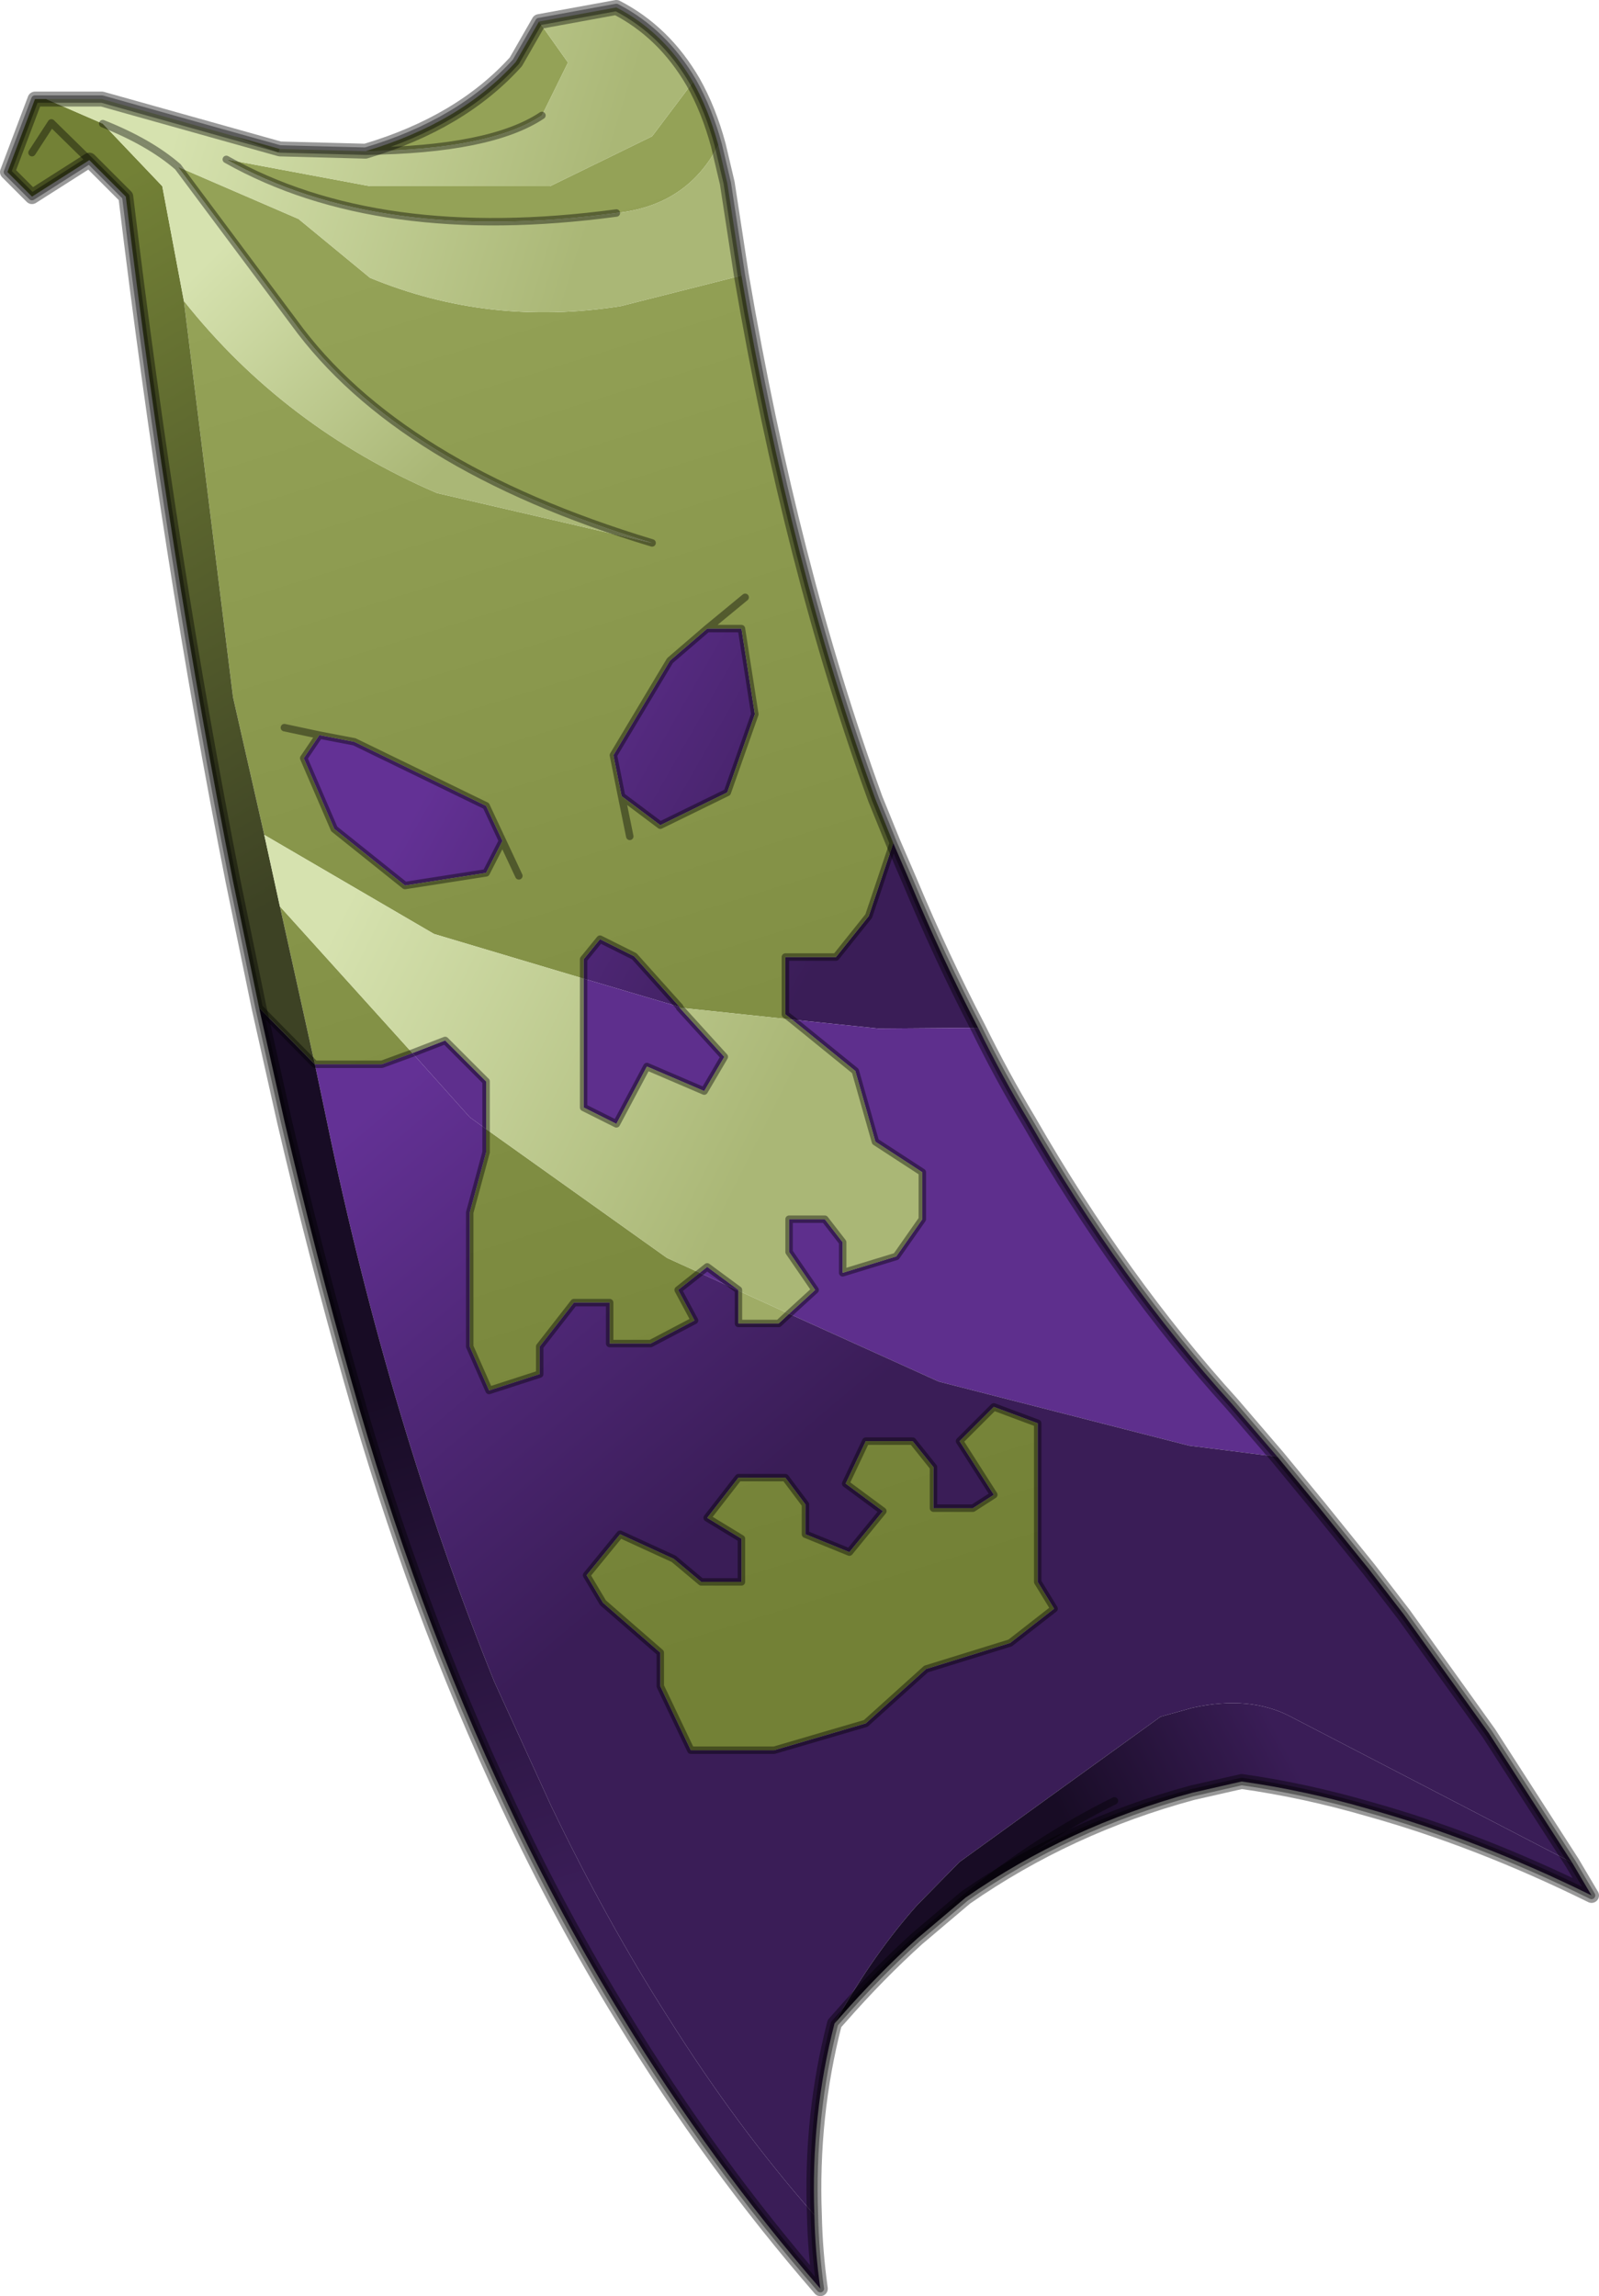 <?xml version="1.0"?>
<svg xmlns="http://www.w3.org/2000/svg" xmlns:xlink="http://www.w3.org/1999/xlink" width="107.4px" height="154.15px"><g transform="matrix(1, 0, 0, 1, -221.25, -122.9)"><use xlink:href="#object-0" width="107.4" height="154.15" transform="matrix(1, 0, 0, 1, 221.25, 122.9)"/></g><defs><g transform="matrix(1, 0, 0, 1, 53.7, 77.1)" id="object-0"><use xlink:href="#object-1" width="107.4" height="154.15" transform="matrix(1, 0, 0, 1, -53.7, -77.1)"/></g><g transform="matrix(1, 0, 0, 1, 53.7, 77.1)" id="object-1"><path fill-rule="evenodd" fill="url(#gradient-L1898bb401fb7b4e06187fe24ac893f61)" stroke="none" d="M6.3 -20.5L7.4 -17.95Q9.55 -12.8 12 -8.1L5.3 -8.05L-0.5 -8.65L-0.95 -9L-0.95 -12.85L2.45 -12.85L4.65 -15.6L6.3 -20.5M-11.95 -23.65L-12.5 -26.4L-8.7 -32.75L-6.2 -34.9L-3.9 -34.9L-3 -29.15L-4.85 -23.9L-9.35 -21.7L-11.95 -23.65M-32.25 -27.75L-29.9 -27.3L-21.05 -23L-19.95 -20.65L-21.05 -18.5L-26.5 -17.65L-31.25 -21.45L-33.3 -26.2L-32.25 -27.75M-14.5 -11.4L-14.5 -12.7L-13.4 -14.05L-11.1 -12.9L-8.05 -9.5L-14.5 -11.4"/><path fill-rule="evenodd" fill="url(#gradient-L6e665e82094d1d7b4d33099eec358da3)" stroke="none" d="M6.3 -20.5L4.65 -15.6L2.45 -12.85L-0.95 -12.85L-0.95 -9L-0.5 -8.65L-8.05 -9.45L-8.05 -9.5L-11.1 -12.9L-13.4 -14.05L-14.5 -12.7L-14.5 -11.4L-24.55 -14.4L-35.95 -21.05L-38.05 -30.3L-41.35 -56.9Q-34.6 -48.4 -24.35 -44L-9.9 -40.65Q-26.95 -45.8 -33.95 -55.45L-41.75 -65.9L-33.65 -62.4L-28.85 -58.45Q-20.85 -55.15 -12 -56.55L-3.9 -58.6Q-0.55 -38.95 5.1 -23.45L6.3 -20.5M-29.15 -66.95Q-22.75 -68.85 -19.05 -72.95L-17.5 -75.65L-15.55 -72.9L-17.3 -69.35Q-20.75 -67.05 -29.15 -66.95M-7.15 -71.6Q-6.1 -69.75 -5.45 -67.35Q-7.55 -63.3 -12.3 -62.8Q-28.3 -60.65 -38.5 -66.4L-28.85 -64.6L-16.75 -64.6L-9.9 -67.95L-7.15 -71.6M-34.9 -16.25L-26 -6.4L-28.05 -5.65L-32.55 -5.65L-34.9 -16.25M-21.05 -1.3L-8.9 7.35L-6.7 8.35L-8.15 9.5L-7.05 11.55L-10 13.1L-12.75 13.1L-12.75 10.35L-15.15 10.35L-17.45 13.3L-17.45 15.15L-20.85 16.25L-22.15 13.3L-22.15 4.3L-21.05 0.25L-21.05 -1.3M7.6 19.65L9 21.4L9 24.15L11.65 24.15L13.05 23.25L10.75 19.65L13.05 17.35L16 18.45L16 29.1L17.1 30.9L14.15 33.2L8.5 34.95L4.45 38.6L-1.7 40.4L-7.3 40.4L-9.35 36.1L-9.35 33.85L-13.2 30.5L-14.3 28.65L-12.05 25.9L-8.45 27.55L-6.6 29.1L-3.9 29.1L-3.9 26.2L-6.2 24.8L-4.1 22.1L-0.95 22.1L0.4 23.9L0.4 25.9L3.35 27.1L5.6 24.35L3.1 22.5L4.45 19.65L7.6 19.65M-6.2 -34.9L-8.7 -32.75L-12.5 -26.4L-11.95 -23.65L-9.35 -21.7L-4.85 -23.9L-3 -29.15L-3.9 -34.9L-6.2 -34.9L-3.65 -37L-6.2 -34.9M-11.4 -20.95L-11.95 -23.65L-11.4 -20.95M-19.95 -20.65L-21.05 -23L-29.9 -27.3L-32.25 -27.75L-34.6 -28.25L-32.25 -27.75L-33.3 -26.2L-31.25 -21.45L-26.5 -17.65L-21.05 -18.5L-19.95 -20.65L-18.85 -18.3L-19.95 -20.65"/><path fill-rule="evenodd" fill="#5e2f8d" stroke="none" d="M-0.5 -8.65L5.3 -8.05L12 -8.1Q13.6 -4.85 15.4 -1.85Q21.6 8.95 29.05 17.15L32.1 20.7L26.15 19.95L9.35 15.65L-0.7 11.1L1.05 9.5L-0.7 6.95L-0.7 4.75L1.7 4.75L2.9 6.3L2.9 8.35L6.5 7.25L8.25 4.75L8.25 1.6L5.1 -0.45L3.75 -5.2L-0.5 -8.65M-8.05 -9.45L-5.05 -6.15L-6.4 -3.85L-10.25 -5.5L-12.3 -1.65L-14.5 -2.75L-14.5 -11.4L-8.05 -9.5L-8.05 -9.45M-26 -6.4L-23.8 -7.25L-21.05 -4.5L-21.05 -1.3L-22.15 -2.1L-26 -6.4M-6.7 8.35L-6.2 7.95L-4.1 9.5L-4.1 9.55L-6.7 8.35"/><path fill-rule="evenodd" fill="url(#gradient-Le4a258f10e3839ad7a03da9ef3b47306)" stroke="none" d="M32.1 20.7L34.9 24.1L38.25 28.25L40.6 31.3L46.3 39.25L51.9 47.95L33 38.15Q30.25 36.7 26.4 37.55L24.25 38.15L10.75 47.9L7.9 50.8Q5.05 54 2.6 58.3L2.35 58.75Q0.75 64.95 1 71.6Q-4.2 65.7 -8.85 58.3Q-13 51.8 -16.7 44.1L-20.5 35.8Q-27.55 18.4 -31.75 -1.85L-32.55 -5.65L-28.05 -5.65L-26 -6.4L-22.15 -2.1L-21.05 -1.3L-21.05 0.25L-22.15 4.3L-22.15 13.3L-20.85 16.25L-17.45 15.15L-17.45 13.3L-15.15 10.35L-12.75 10.35L-12.75 13.1L-10 13.1L-7.05 11.55L-8.15 9.5L-6.7 8.35L-4.1 9.55L-4.1 11.75L-1.4 11.75L-0.7 11.1L9.35 15.65L26.15 19.95L32.1 20.7M7.6 19.65L4.45 19.65L3.1 22.5L5.6 24.35L3.35 27.1L0.4 25.9L0.4 23.9L-0.95 22.1L-4.1 22.1L-6.2 24.8L-3.9 26.2L-3.9 29.1L-6.6 29.1L-8.45 27.55L-12.05 25.9L-14.3 28.65L-13.2 30.5L-9.35 33.85L-9.35 36.1L-7.3 40.4L-1.7 40.4L4.45 38.6L8.5 34.95L14.15 33.2L17.1 30.9L16 29.1L16 18.45L13.05 17.35L10.75 19.65L13.05 23.25L11.65 24.15L9 24.15L9 21.4L7.6 19.65"/><path fill-rule="evenodd" fill="url(#gradient-L0f234e06818af66682e8aa435c18ff4a)" stroke="none" d="M51.9 47.95L53.2 50.15Q45.6 46.4 38.25 44.35Q33.95 43.1 29.7 42.5L26.4 43.25Q18.05 45.5 11.15 50.3L7.9 53.05Q5.25 55.45 2.75 58.3L2.35 58.75L2.6 58.3Q5.05 54 7.9 50.8L10.75 47.9L24.25 38.15L26.4 37.55Q30.25 36.7 33 38.15L51.9 47.95M21.15 43.8Q15.9 46.4 11.15 50.3Q15.9 46.4 21.15 43.8"/><path fill-rule="evenodd" fill="url(#gradient-L44348df1ed77c196ab6d76e674f8d082)" stroke="none" d="M1 71.6Q1.05 74.05 1.4 76.55Q-5.9 68.15 -11.9 58.3Q-16.05 51.55 -19.55 44.1Q-25.8 30.9 -30.1 15.6Q-32.5 7.15 -34.6 -1.85L-36.3 -9.45L-32.55 -5.65L-31.75 -1.85Q-27.55 18.4 -20.5 35.8L-16.7 44.1Q-13 51.8 -8.85 58.3Q-4.2 65.7 1 71.6"/><path fill-rule="evenodd" fill="url(#gradient-Lf71d0d0b0be5f77658a0aafe9f118a7e)" stroke="none" d="M-36.3 -9.45L-38.05 -17.95Q-42.3 -39.45 -45.25 -63.9L-47.7 -66.35L-51.55 -63.9L-53.2 -65.55L-51.35 -70.45L-50.6 -70.45L-46.8 -68.8L-42.8 -64.6L-41.35 -56.9L-38.05 -30.3L-35.95 -21.05L-34.9 -16.25L-32.55 -5.65L-36.3 -9.45M-47.7 -66.35L-50.25 -68.85L-51.55 -66.85L-50.25 -68.85L-47.7 -66.35"/><path fill-rule="evenodd" fill="url(#gradient-Lb45daf71916651a644f4c44c3896d1c4)" stroke="none" d="M-50.6 -70.45L-46.85 -70.45L-37.95 -67.95L-35 -66.85L-34.9 -67.1L-29.15 -66.95Q-20.75 -67.05 -17.3 -69.35L-15.55 -72.9L-17.5 -75.65L-12.3 -76.6Q-9.1 -74.95 -7.15 -71.6L-9.9 -67.95L-16.75 -64.6L-28.85 -64.6L-38.5 -66.4Q-28.3 -60.65 -12.3 -62.8Q-7.55 -63.3 -5.45 -67.35L-4.85 -64.8L-3.9 -58.6L-12 -56.55Q-20.85 -55.15 -28.85 -58.45L-33.65 -62.4L-41.75 -65.9Q-43.65 -67.55 -46.8 -68.8L-50.6 -70.45"/><path fill-rule="evenodd" fill="#9fac66" stroke="none" d="M-37.95 -67.95L-34.9 -67.1L-35 -66.85L-37.95 -67.95M-4.1 9.55L-0.7 11.1L-1.4 11.75L-4.1 11.75L-4.1 9.55"/><path fill-rule="evenodd" fill="url(#gradient-Leecf29681f3c322eca30ebf42ce1e8af)" stroke="none" d="M-0.5 -8.65L3.75 -5.2L5.1 -0.45L8.25 1.6L8.25 4.75L6.5 7.25L2.9 8.35L2.9 6.3L1.7 4.75L-0.7 4.75L-0.7 6.95L1.05 9.5L-0.7 11.1L-4.1 9.55L-4.1 9.5L-6.2 7.95L-6.7 8.35L-8.9 7.35L-21.05 -1.3L-21.05 -4.5L-23.8 -7.25L-26 -6.4L-34.9 -16.25L-35.95 -21.05L-24.55 -14.4L-14.5 -11.4L-14.5 -2.75L-12.3 -1.65L-10.25 -5.5L-6.4 -3.85L-5.05 -6.15L-8.05 -9.45L-0.5 -8.65"/><path fill-rule="evenodd" fill="url(#gradient-L41b0fc4d6751c64e426579b336a6e6da)" stroke="none" d="M-41.75 -65.9L-33.95 -55.45Q-26.95 -45.8 -9.9 -40.65L-24.35 -44Q-34.6 -48.4 -41.35 -56.9L-42.8 -64.6L-46.8 -68.8Q-43.65 -67.55 -41.75 -65.9"/><path fill="none" stroke="#000000" stroke-opacity="0.4" stroke-width="0.5" stroke-linecap="round" stroke-linejoin="round" d="M12 -8.1Q9.55 -12.8 7.4 -17.95L6.3 -20.5L4.65 -15.6L2.45 -12.85L-0.95 -12.85L-0.95 -9L-0.5 -8.65L3.75 -5.2L5.1 -0.45L8.25 1.6L8.25 4.75L6.5 7.25L2.9 8.35L2.9 6.3L1.7 4.75L-0.7 4.75L-0.7 6.95L1.05 9.5L-0.7 11.1L-1.4 11.75L-4.1 11.75L-4.1 9.55L-4.1 9.5L-6.2 7.95L-6.7 8.35L-8.15 9.5L-7.05 11.55L-10 13.1L-12.75 13.1L-12.75 10.35L-15.15 10.35L-17.45 13.3L-17.45 15.15L-20.85 16.25L-22.15 13.3L-22.15 4.3L-21.05 0.25L-21.05 -1.3L-21.05 -4.5L-23.8 -7.25L-26 -6.4L-28.05 -5.65L-32.55 -5.65L-36.3 -9.45L-34.6 -1.85Q-32.5 7.15 -30.1 15.6Q-25.8 30.9 -19.55 44.1Q-16.05 51.55 -11.9 58.3Q-5.9 68.15 1.4 76.55Q1.05 74.05 1 71.6Q0.75 64.95 2.35 58.75L2.75 58.3Q5.25 55.45 7.9 53.05L11.15 50.3Q18.05 45.5 26.4 43.25L29.7 42.5Q33.95 43.1 38.25 44.35Q45.6 46.4 53.2 50.15L51.9 47.95L46.3 39.25L40.6 31.3L38.25 28.25L34.9 24.1L32.1 20.7L29.05 17.15Q21.6 8.95 15.4 -1.85Q13.6 -4.85 12 -8.1M-36.3 -9.45L-38.05 -17.95Q-42.3 -39.45 -45.25 -63.9L-47.7 -66.35L-51.55 -63.9L-53.2 -65.55L-51.35 -70.45L-50.6 -70.45L-46.85 -70.45L-37.95 -67.95L-34.9 -67.1L-29.15 -66.95Q-22.75 -68.85 -19.05 -72.95L-17.5 -75.65L-12.3 -76.6Q-9.1 -74.95 -7.15 -71.6Q-6.1 -69.75 -5.45 -67.35L-4.85 -64.8L-3.9 -58.6Q-0.55 -38.95 5.1 -23.45L6.3 -20.5M-8.05 -9.45L-5.05 -6.15L-6.4 -3.85L-10.25 -5.5L-12.3 -1.65L-14.5 -2.75L-14.5 -11.4L-14.5 -12.7L-13.4 -14.05L-11.1 -12.9L-8.05 -9.5L-8.05 -9.45M7.6 19.65L9 21.4L9 24.15L11.65 24.15L13.05 23.25L10.75 19.65L13.05 17.35L16 18.45L16 29.1L17.1 30.9L14.15 33.2L8.5 34.95L4.45 38.6L-1.7 40.4L-7.3 40.4L-9.35 36.1L-9.35 33.85L-13.2 30.5L-14.3 28.65L-12.05 25.9L-8.45 27.55L-6.6 29.1L-3.9 29.1L-3.9 26.2L-6.2 24.8L-4.1 22.1L-0.95 22.1L0.4 23.9L0.4 25.9L3.35 27.1L5.6 24.35L3.1 22.5L4.45 19.65L7.6 19.65M11.15 50.3Q15.9 46.4 21.15 43.8M-41.75 -65.9L-33.95 -55.45Q-26.95 -45.8 -9.9 -40.65M-38.5 -66.4Q-28.3 -60.65 -12.3 -62.8M-29.15 -66.95Q-20.75 -67.05 -17.3 -69.35M-51.55 -66.85L-50.25 -68.85L-47.7 -66.35M-46.8 -68.8Q-43.65 -67.55 -41.75 -65.9M-11.95 -23.65L-12.5 -26.4L-8.7 -32.75L-6.2 -34.9L-3.65 -37M-6.2 -34.9L-3.9 -34.9L-3 -29.15L-4.85 -23.9L-9.35 -21.7L-11.95 -23.65L-11.4 -20.95M-32.25 -27.75L-29.9 -27.3L-21.05 -23L-19.95 -20.65L-18.85 -18.3M-32.25 -27.75L-34.6 -28.25M-19.95 -20.65L-21.05 -18.5L-26.5 -17.65L-31.25 -21.45L-33.3 -26.2L-32.25 -27.75"/><path fill="none" stroke="#000000" stroke-opacity="0.4" stroke-width="1" stroke-linecap="round" stroke-linejoin="round" d="M7.4 -17.95L6.3 -20.5L5.1 -23.45Q-0.55 -38.95 -3.9 -58.6L-4.85 -64.8L-5.45 -67.35Q-6.1 -69.75 -7.15 -71.6Q-9.1 -74.95 -12.3 -76.6L-17.5 -75.65L-19.05 -72.95Q-22.75 -68.85 -29.15 -66.95L-34.9 -67.1L-46.85 -70.45L-51.35 -70.45L-53.2 -65.55L-51.55 -63.9L-47.7 -66.35L-45.25 -63.9Q-42.3 -39.45 -38.05 -17.95L-36.3 -9.45L-34.6 -1.85Q-32.5 7.15 -30.1 15.6Q-25.8 30.9 -19.55 44.1Q-16.05 51.55 -11.9 58.3Q-5.9 68.15 1.4 76.55Q1.05 74.05 1 71.6Q0.75 64.95 2.35 58.75L2.75 58.3Q5.25 55.45 7.9 53.05L11.15 50.3Q18.05 45.5 26.4 43.25L29.7 42.5Q33.95 43.1 38.25 44.35Q45.6 46.4 53.2 50.15L51.9 47.95L46.3 39.25L40.6 31.3L38.25 28.25L34.9 24.1L32.1 20.7L29.05 17.15Q21.6 8.95 15.4 -1.85Q13.6 -4.85 12 -8.1Q9.55 -12.8 7.4 -17.95"/></g><linearGradient gradientTransform="matrix(0.015, 0.009, -0.008, 0.014, -9.3, -22.9)" gradientUnits="userSpaceOnUse" spreadMethod="pad" id="gradient-L1898bb401fb7b4e06187fe24ac893f61" x1="-819.2" x2="819.2"><stop offset="0" stop-color="#633195" stop-opacity="1"/><stop offset="1" stop-color="#3a1d57" stop-opacity="1"/></linearGradient><linearGradient gradientTransform="matrix(-0.017, -0.056, 0.026, -0.008, -12.2, -14.25)" gradientUnits="userSpaceOnUse" spreadMethod="pad" id="gradient-L6e665e82094d1d7b4d33099eec358da3" x1="-819.2" x2="819.2"><stop offset="0" stop-color="#738136" stop-opacity="1"/><stop offset="1" stop-color="#94a257" stop-opacity="1"/></linearGradient><linearGradient gradientTransform="matrix(0.014, 0.017, -0.026, 0.022, -14.85, 9.2)" gradientUnits="userSpaceOnUse" spreadMethod="pad" id="gradient-Le4a258f10e3839ad7a03da9ef3b47306" x1="-819.2" x2="819.2"><stop offset="0" stop-color="#633195" stop-opacity="1"/><stop offset="1" stop-color="#3a1d57" stop-opacity="1"/></linearGradient><linearGradient gradientTransform="matrix(0.008, -0.005, 0.007, 0.013, 29.05, 49.7)" gradientUnits="userSpaceOnUse" spreadMethod="pad" id="gradient-L0f234e06818af66682e8aa435c18ff4a" x1="-819.2" x2="819.2"><stop offset="0" stop-color="#180c25" stop-opacity="1"/><stop offset="1" stop-color="#3a1d57" stop-opacity="1"/></linearGradient><linearGradient gradientTransform="matrix(0.006, 0.021, -0.009, 0.003, -17.7, 31.75)" gradientUnits="userSpaceOnUse" spreadMethod="pad" id="gradient-L44348df1ed77c196ab6d76e674f8d082" x1="-819.2" x2="819.2"><stop offset="0" stop-color="#180c25" stop-opacity="1"/><stop offset="1" stop-color="#3a1d57" stop-opacity="1"/></linearGradient><linearGradient gradientTransform="matrix(0.015, 0.025, -0.03, 0.017, -26.45, -48.75)" gradientUnits="userSpaceOnUse" spreadMethod="pad" id="gradient-Lf71d0d0b0be5f77658a0aafe9f118a7e" x1="-819.2" x2="819.2"><stop offset="0" stop-color="#738136" stop-opacity="1"/><stop offset="1" stop-color="#3d4224" stop-opacity="1"/></linearGradient><linearGradient gradientTransform="matrix(0.017, 0.004, -0.004, 0.013, -26.8, -69.1)" gradientUnits="userSpaceOnUse" spreadMethod="pad" id="gradient-Lb45daf71916651a644f4c44c3896d1c4" x1="-819.2" x2="819.2"><stop offset="0" stop-color="#d6e2af" stop-opacity="1"/><stop offset="1" stop-color="#aab776" stop-opacity="1"/></linearGradient><linearGradient gradientTransform="matrix(0.017, 0.01, -0.005, 0.01, -16.85, -7.75)" gradientUnits="userSpaceOnUse" spreadMethod="pad" id="gradient-Leecf29681f3c322eca30ebf42ce1e8af" x1="-819.2" x2="819.2"><stop offset="0" stop-color="#d6e2af" stop-opacity="1"/><stop offset="1" stop-color="#aab776" stop-opacity="1"/></linearGradient><linearGradient gradientTransform="matrix(0.009, 0.009, -0.005, 0.005, -30.85, -53.8)" gradientUnits="userSpaceOnUse" spreadMethod="pad" id="gradient-L41b0fc4d6751c64e426579b336a6e6da" x1="-819.2" x2="819.2"><stop offset="0" stop-color="#d6e2af" stop-opacity="1"/><stop offset="1" stop-color="#aab776" stop-opacity="1"/></linearGradient></defs></svg>
